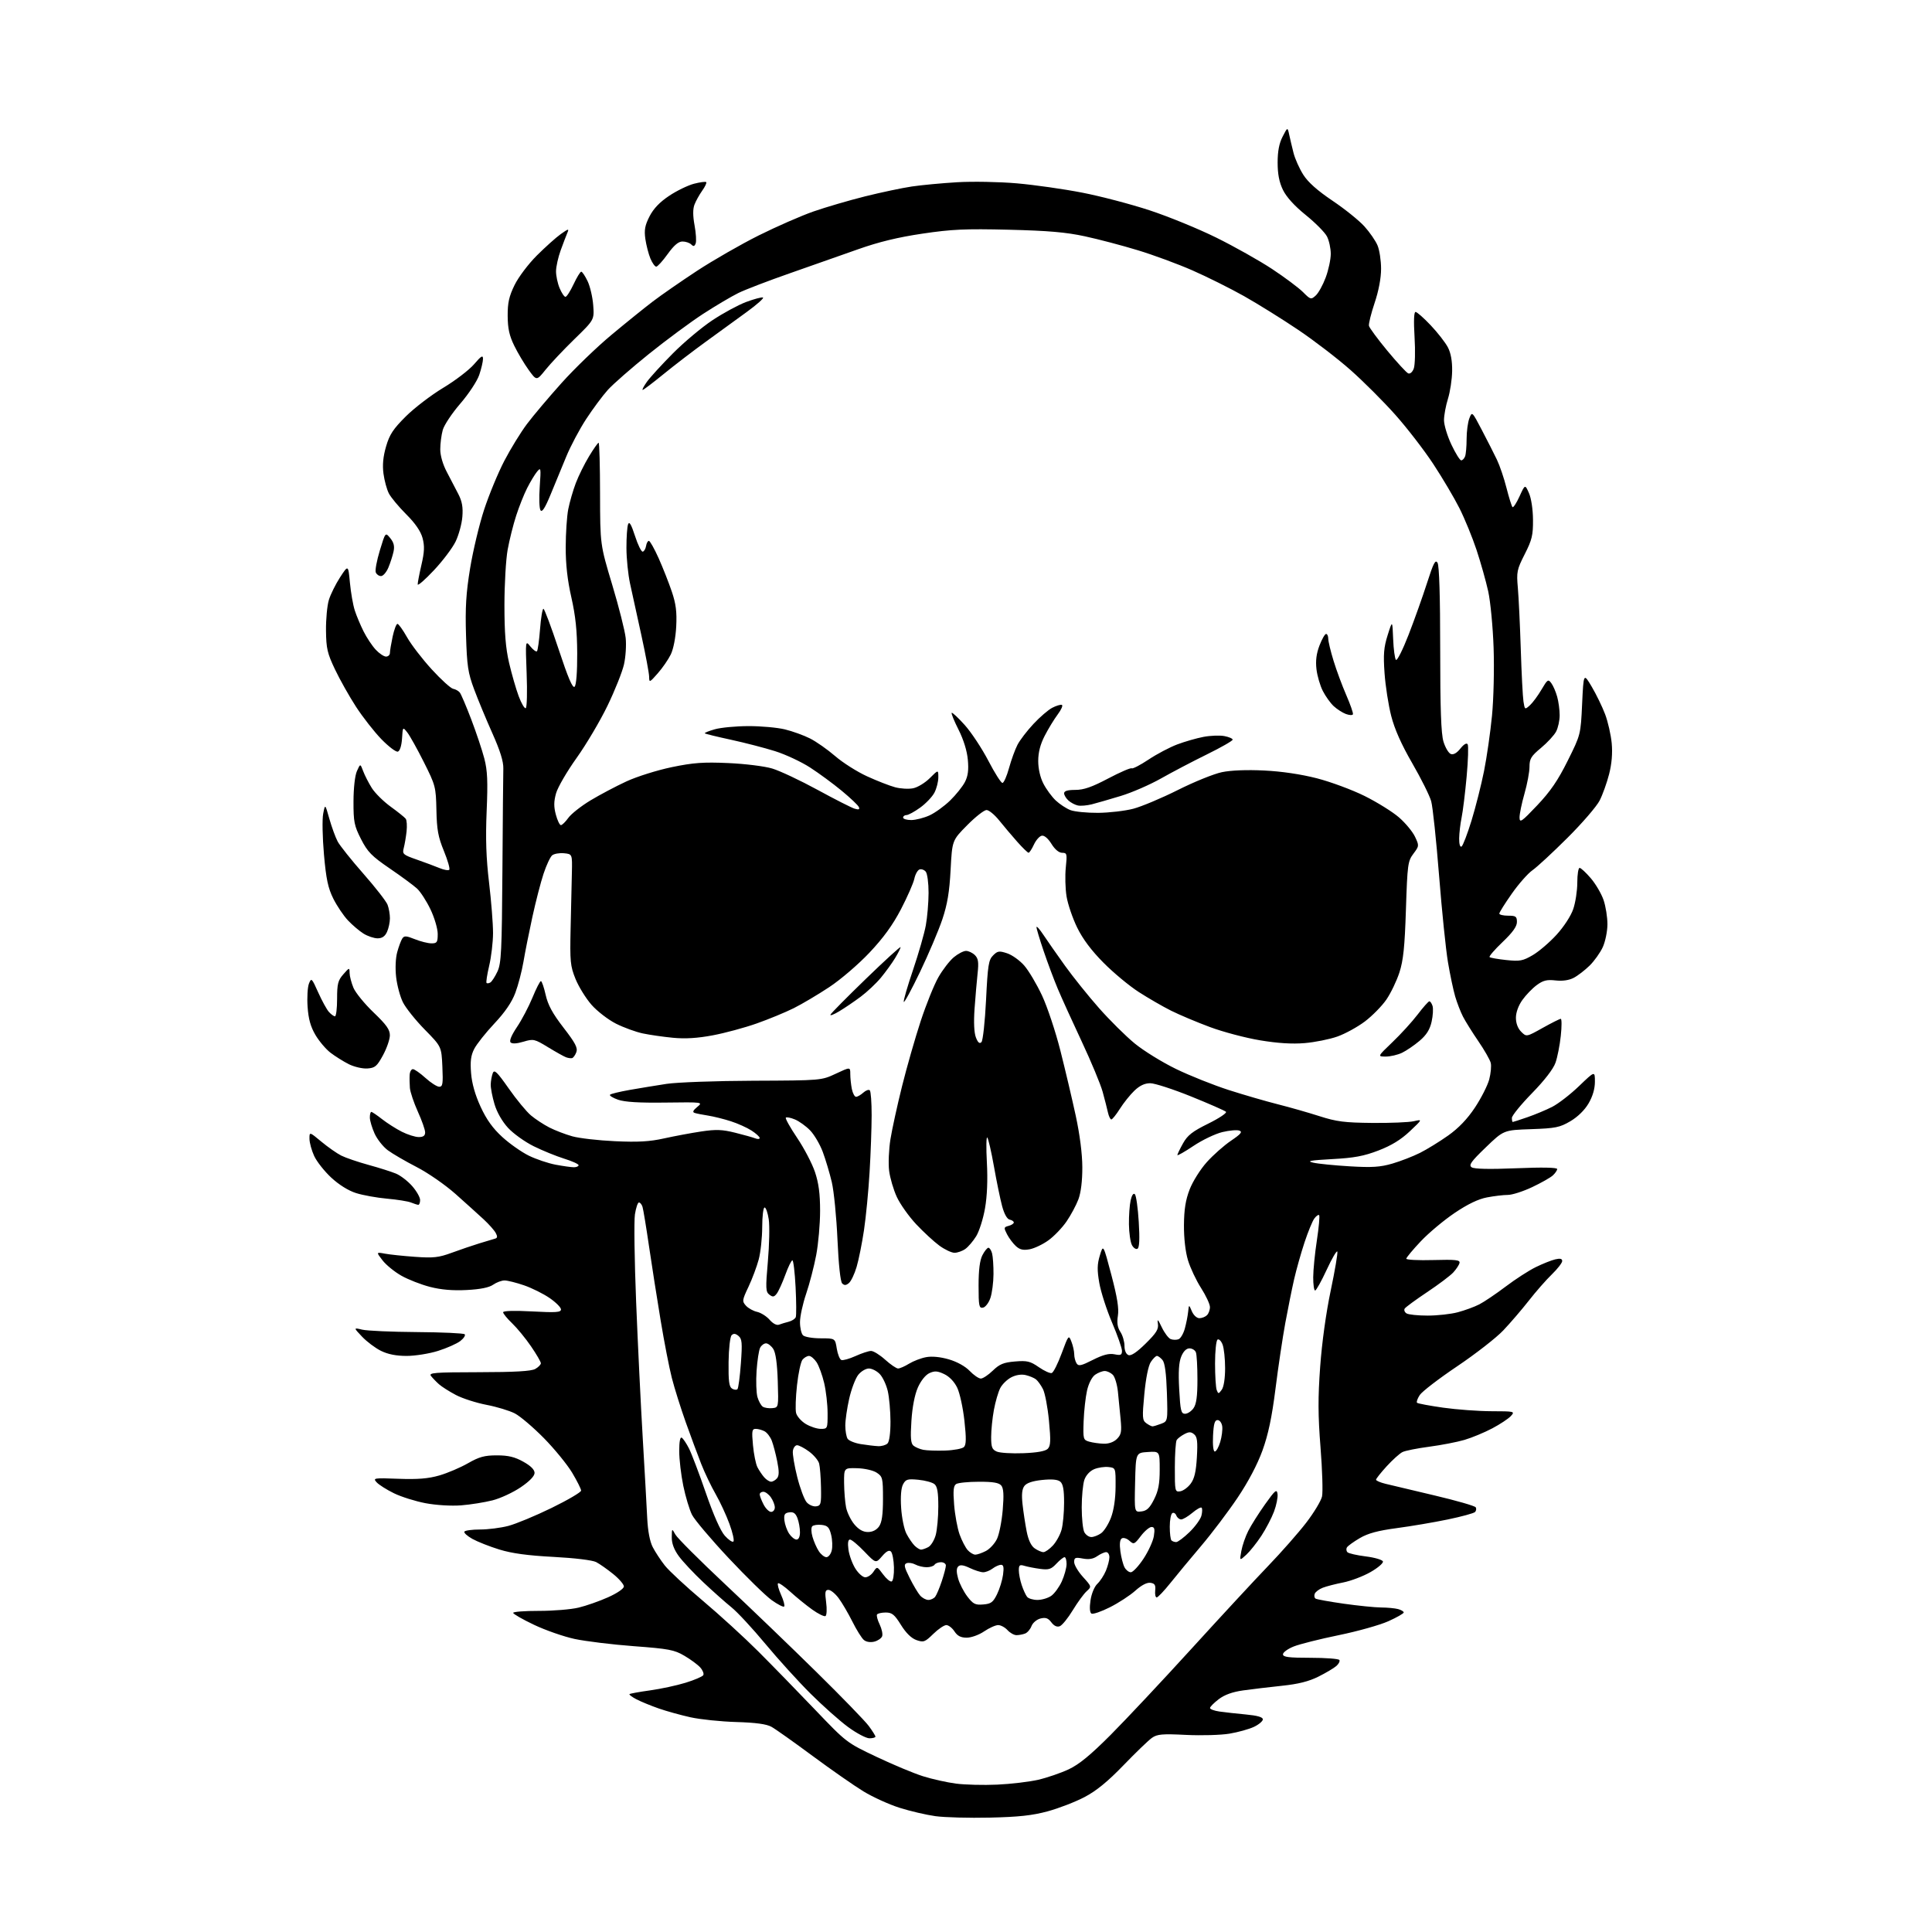 <?xml version="1.0" encoding="UTF-8" standalone="no"?>
<svg 
  version="1.1" 
  xmlns="http://www.w3.org/2000/svg" 
  xmlns:xlink="http://www.w3.org/1999/xlink" 
  xmlns:svg="http://www.w3.org/2000/svg"
  xmlns:rdf="http://www.w3.org/1999/02/22-rdf-syntax-ns#"
  xmlns:cc="http://creativecommons.org/ns#"
  xmlns:dc="http://purl.org/dc/elements/1.1/"
  viewBox="0 0 768 768"
  width="768"
  height="768"
>
<style>svg {background-color: white; }</style>"
<path stroke="none" fill="black" fill-rule="evenodd" d="M393.50,722.53C385.25,722.72 375.50,722.46 371.83,721.95C368.16,721.44 361.74,719.94 357.55,718.61C353.37,717.28 346.92,714.35 343.22,712.09C339.52,709.84 330.43,703.49 323.00,698.00C315.57,692.50 308.22,687.29 306.66,686.43C304.69,685.34 300.42,684.76 292.66,684.53C286.52,684.35 278.35,683.50 274.50,682.65C270.65,681.80 264.99,680.23 261.91,679.16C258.84,678.09 254.86,676.46 253.07,675.54C251.28,674.61 250.00,673.67 250.23,673.44C250.45,673.22 254.15,672.54 258.44,671.95C262.73,671.35 269.09,669.98 272.58,668.90C276.06,667.83 279.20,666.48 279.56,665.91C279.91,665.34 279.36,663.96 278.35,662.83C277.33,661.71 274.49,659.61 272.02,658.17C268.04,655.83 265.80,655.41 251.94,654.38C243.36,653.74 232.78,652.44 228.42,651.51C224.06,650.57 216.79,648.03 212.25,645.87C207.71,643.71 204.00,641.58 204.00,641.14C204.00,640.69 208.61,640.34 214.25,640.35C219.89,640.36 226.97,639.78 230.00,639.05C233.03,638.33 238.31,636.47 241.75,634.93C245.38,633.30 248.00,631.50 248.00,630.63C248.00,629.81 246.09,627.59 243.75,625.70C241.41,623.81 238.38,621.68 237.00,620.96C235.53,620.19 228.50,619.34 220.00,618.89C209.74,618.35 203.45,617.49 198.50,615.96C194.65,614.78 189.83,612.87 187.79,611.74C185.75,610.61 184.31,609.30 184.60,608.84C184.88,608.38 187.70,608.00 190.85,608.00C194.00,608.00 199.05,607.36 202.07,606.57C205.09,605.78 212.83,602.57 219.28,599.42C225.73,596.27 231.00,593.17 231.00,592.54C231.00,591.90 229.40,588.71 227.45,585.44C225.49,582.17 220.43,575.98 216.20,571.67C211.96,567.37 206.77,562.95 204.66,561.86C202.55,560.77 197.49,559.23 193.41,558.45C189.34,557.67 183.86,555.91 181.25,554.54C178.64,553.17 175.60,551.24 174.50,550.26C173.40,549.28 171.98,547.80 171.34,546.99C170.31,545.68 172.64,545.50 190.34,545.47C204.64,545.45 211.15,545.08 212.75,544.19C213.99,543.50 215.00,542.47 215.00,541.91C215.00,541.35 213.25,538.33 211.10,535.20C208.96,532.06 205.58,527.95 203.60,526.05C201.62,524.16 200.00,522.18 200.00,521.65C200.00,521.06 204.42,520.93 211.50,521.31C221.04,521.82 223.00,521.69 223.00,520.51C223.00,519.73 220.97,517.70 218.48,515.99C216.00,514.28 211.43,512.01 208.33,510.94C205.22,509.87 201.73,509.00 200.57,509.00C199.40,509.00 197.36,509.76 196.03,510.69C194.42,511.82 190.94,512.52 185.53,512.80C180.02,513.09 175.38,512.70 170.97,511.57C167.42,510.66 162.29,508.66 159.57,507.12C156.85,505.59 153.48,502.84 152.07,501.02C149.51,497.70 149.51,497.70 153.01,498.35C154.93,498.71 160.32,499.28 165.00,499.61C172.26,500.13 174.38,499.90 179.50,498.02C182.80,496.81 187.75,495.12 190.50,494.27C193.25,493.43 196.08,492.58 196.79,492.38C197.75,492.12 197.82,491.53 197.06,490.12C196.50,489.07 194.34,486.64 192.27,484.72C190.20,482.80 185.17,478.27 181.11,474.65C177.00,471.00 170.11,466.22 165.61,463.91C161.15,461.61 155.99,458.61 154.14,457.23C152.29,455.86 149.94,452.88 148.91,450.62C147.89,448.35 147.03,445.49 147.02,444.25C147.01,443.01 147.27,442.00 147.61,442.00C147.94,442.00 149.85,443.29 151.86,444.87C153.86,446.44 157.39,448.69 159.71,449.87C162.03,451.04 165.06,452.00 166.46,452.00C168.27,452.00 169.00,451.47 169.00,450.14C169.00,449.11 167.69,445.39 166.09,441.87C164.50,438.35 163.08,434.12 162.94,432.48C162.81,430.84 162.77,428.49 162.85,427.25C162.93,426.01 163.51,425.00 164.13,425.00C164.75,425.00 167.00,426.57 169.13,428.50C171.26,430.43 173.73,432.00 174.61,432.00C175.98,432.00 176.16,430.83 175.85,424.02C175.49,416.04 175.49,416.04 168.84,409.27C165.19,405.55 161.29,400.67 160.17,398.43C159.05,396.19 157.84,391.68 157.47,388.41C157.07,384.94 157.25,380.82 157.90,378.49C158.50,376.29 159.40,373.87 159.90,373.10C160.66,371.92 161.43,371.95 164.92,373.35C167.19,374.26 170.16,375.00 171.52,375.00C173.72,375.00 174.00,374.58 174.00,371.25C174.00,369.18 172.71,364.80 171.13,361.50C169.55,358.20 167.15,354.48 165.79,353.23C164.43,351.98 159.55,348.38 154.93,345.23C147.73,340.31 146.12,338.66 143.52,333.57C140.81,328.25 140.50,326.71 140.52,318.57C140.54,313.18 141.09,308.28 141.89,306.50C143.23,303.50 143.23,303.50 144.37,306.55C144.99,308.22 146.54,311.24 147.80,313.25C149.07,315.26 152.44,318.60 155.30,320.67C158.16,322.74 160.85,324.90 161.28,325.47C161.71,326.04 161.86,328.30 161.62,330.50C161.38,332.70 160.87,335.66 160.50,337.08C159.87,339.50 160.20,339.79 165.67,341.70C168.87,342.82 172.95,344.34 174.71,345.07C176.48,345.81 178.22,346.11 178.59,345.75C178.95,345.38 177.99,342.03 176.46,338.29C174.17,332.71 173.64,329.81 173.48,322.00C173.29,312.83 173.11,312.17 168.51,303.00C165.89,297.77 162.92,292.46 161.93,291.19C160.11,288.88 160.11,288.88 159.81,293.61C159.62,296.44 158.96,298.52 158.16,298.78C157.43,299.03 154.48,296.79 151.60,293.83C148.73,290.86 144.20,285.07 141.53,280.96C138.87,276.86 135.11,270.19 133.19,266.15C130.12,259.71 129.67,257.80 129.59,250.65C129.54,246.17 130.05,240.69 130.73,238.48C131.40,236.28 133.41,232.23 135.19,229.48C138.43,224.50 138.43,224.50 139.10,231.65C139.47,235.58 140.34,240.53 141.03,242.65C141.71,244.77 143.29,248.53 144.53,251.00C145.77,253.47 147.94,256.74 149.35,258.25C150.75,259.76 152.60,261.00 153.45,261.00C154.30,261.00 155.00,260.35 155.00,259.55C155.00,258.75 155.49,255.83 156.08,253.05C156.68,250.27 157.54,248.00 157.99,248.00C158.44,248.00 160.16,250.39 161.81,253.32C163.46,256.25 167.87,261.98 171.61,266.07C175.35,270.16 179.19,273.64 180.13,273.81C181.08,273.98 182.28,274.66 182.79,275.31C183.30,275.96 185.35,280.77 187.34,286.00C189.33,291.23 191.66,298.20 192.52,301.50C193.77,306.29 193.96,310.53 193.45,322.50C192.99,333.42 193.25,341.13 194.41,350.85C195.28,358.18 195.99,367.18 195.99,370.85C195.98,374.51 195.29,380.38 194.46,383.89C193.63,387.41 193.16,390.49 193.41,390.74C193.66,391.00 194.35,390.90 194.95,390.53C195.54,390.16 196.80,388.21 197.75,386.18C199.26,382.94 199.50,378.09 199.72,346.00C199.85,325.93 200.02,307.70 200.08,305.50C200.16,302.73 198.82,298.42 195.73,291.50C193.27,286.00 190.00,278.12 188.47,274.00C186.03,267.45 185.62,264.73 185.25,252.50C184.91,241.51 185.26,235.78 186.88,225.89C188.02,218.95 190.52,208.47 192.44,202.61C194.36,196.74 197.97,188.02 200.46,183.22C202.96,178.42 207.02,171.81 209.49,168.53C211.96,165.24 218.15,157.91 223.24,152.24C228.33,146.56 237.22,137.98 243.00,133.17C248.78,128.35 256.20,122.36 259.50,119.85C262.80,117.33 270.71,111.85 277.08,107.66C283.46,103.48 294.48,97.15 301.58,93.60C308.69,90.06 318.50,85.76 323.38,84.06C328.27,82.36 337.49,79.66 343.88,78.06C350.27,76.47 358.65,74.70 362.50,74.13C366.35,73.56 374.45,72.80 380.50,72.44C386.55,72.08 397.21,72.27 404.20,72.88C411.18,73.49 422.88,75.15 430.20,76.58C437.51,78.00 449.57,81.17 457.00,83.61C464.43,86.05 476.35,90.93 483.50,94.46C490.65,97.99 500.62,103.60 505.66,106.92C510.69,110.25 516.22,114.38 517.95,116.10C520.96,119.12 521.16,119.17 523.02,117.48C524.09,116.52 525.87,113.30 526.98,110.33C528.09,107.36 529.00,103.12 529.00,100.91C529.00,98.71 528.32,95.59 527.49,93.99C526.67,92.39 522.87,88.55 519.05,85.47C514.56,81.85 511.37,78.32 509.99,75.49C508.50,72.41 507.88,69.19 507.88,64.63C507.88,60.14 508.48,56.98 509.85,54.33C511.82,50.50 511.82,50.50 512.47,53.50C512.82,55.15 513.60,58.42 514.19,60.77C514.78,63.11 516.53,67.02 518.07,69.45C519.96,72.44 523.71,75.77 529.70,79.80C534.55,83.06 540.25,87.64 542.36,89.98C544.47,92.31 546.83,95.73 547.60,97.58C548.37,99.42 549.00,103.60 549.00,106.85C549.00,110.56 548.04,115.63 546.43,120.42C545.02,124.62 544.01,128.72 544.18,129.52C544.36,130.33 547.65,134.79 551.50,139.44C555.35,144.08 559.08,148.13 559.78,148.42C560.52,148.73 561.46,147.93 561.99,146.52C562.50,145.18 562.65,139.56 562.31,134.04C561.92,127.57 562.06,124.00 562.70,124.00C563.26,124.00 565.97,126.39 568.73,129.31C571.49,132.23 574.56,136.16 575.55,138.06C576.74,140.34 577.31,143.52 577.25,147.50C577.20,150.80 576.45,155.75 575.59,158.50C574.73,161.25 574.02,165.07 574.01,167.00C574.01,168.93 575.33,173.31 576.96,176.75C578.58,180.19 580.34,183.00 580.85,183.00C581.37,183.00 582.06,182.29 582.39,181.42C582.73,180.55 583.00,177.43 583.00,174.48C583.00,171.54 583.49,167.86 584.08,166.32C585.16,163.51 585.18,163.53 589.09,171.00C591.25,175.12 593.93,180.41 595.05,182.74C596.17,185.07 597.89,190.13 598.86,193.98C599.84,197.82 600.91,201.24 601.24,201.57C601.56,201.90 602.82,199.99 604.03,197.33C606.23,192.50 606.23,192.50 607.78,196.00C608.69,198.04 609.36,202.47 609.39,206.61C609.44,212.75 608.99,214.61 606.10,220.30C602.99,226.43 602.80,227.35 603.37,233.69C603.70,237.44 604.22,248.38 604.53,258.00C604.83,267.62 605.32,277.01 605.60,278.85C606.12,282.15 606.16,282.17 608.17,280.35C609.29,279.33 611.36,276.53 612.77,274.12C615.15,270.07 615.44,269.88 616.68,271.58C617.42,272.58 618.46,275.00 619.00,276.95C619.55,278.90 619.99,282.21 619.99,284.30C620.00,286.39 619.36,289.31 618.58,290.80C617.80,292.28 615.10,295.21 612.58,297.30C608.65,300.56 608.00,301.62 608.00,304.80C608.00,306.84 607.10,311.65 606.00,315.50C604.90,319.35 604.02,323.62 604.04,325.00C604.08,327.22 604.87,326.67 611.06,320.14C616.32,314.59 619.30,310.23 623.19,302.40C628.35,292.03 628.35,292.03 628.92,279.76C629.50,267.50 629.50,267.50 632.75,273.00C634.54,276.02 636.93,280.95 638.06,283.93C639.19,286.92 640.36,292.10 640.68,295.44C641.05,299.45 640.70,303.62 639.64,307.75C638.76,311.19 637.07,315.90 635.88,318.23C634.69,320.56 628.95,327.23 623.11,333.04C617.27,338.86 611.02,344.65 609.21,345.91C607.39,347.17 603.68,351.37 600.96,355.26C598.23,359.14 596.00,362.69 596.00,363.16C596.00,363.62 597.58,364.00 599.50,364.00C602.57,364.00 603.00,364.31 603.00,366.52C603.00,368.29 601.29,370.68 597.29,374.48C594.16,377.47 591.83,380.16 592.13,380.46C592.42,380.75 595.41,381.28 598.76,381.63C604.18,382.20 605.36,381.98 609.30,379.67C611.74,378.24 616.00,374.60 618.76,371.57C621.66,368.39 624.47,364.08 625.39,361.36C626.28,358.76 627.00,354.02 627.00,350.82C627.00,347.62 627.41,345.00 627.92,345.00C628.43,345.00 630.43,346.85 632.37,349.12C634.31,351.38 636.59,355.29 637.45,357.79C638.30,360.30 638.99,364.64 638.98,367.43C638.97,370.22 638.13,374.30 637.13,376.50C636.12,378.70 633.77,382.00 631.90,383.84C630.03,385.67 627.19,387.86 625.58,388.70C623.71,389.68 621.13,390.05 618.36,389.74C614.92,389.35 613.41,389.72 610.88,391.59C609.14,392.87 606.56,395.54 605.16,397.52C603.60,399.71 602.60,402.46 602.60,404.58C602.60,406.76 603.37,408.82 604.69,410.13C606.78,412.22 606.78,412.22 613.23,408.61C616.79,406.62 620.02,405.00 620.43,405.00C620.83,405.00 620.84,408.04 620.44,411.75C620.05,415.46 619.10,420.28 618.33,422.46C617.46,424.94 613.95,429.49 608.97,434.59C604.59,439.08 601.00,443.49 601.00,444.38C601.00,445.27 601.15,446.00 601.34,446.00C601.53,446.00 604.14,445.16 607.14,444.12C610.14,443.09 614.59,441.23 617.03,439.99C619.47,438.74 624.28,435.02 627.73,431.70C634.00,425.68 634.00,425.68 634.00,430.00C634.00,432.82 633.12,435.83 631.47,438.64C629.91,441.30 627.15,444.00 624.22,445.72C620.01,448.19 618.33,448.52 608.62,448.86C597.75,449.23 597.75,449.23 590.62,456.10C584.74,461.76 583.76,463.15 585.00,464.01C585.99,464.71 591.99,464.84 602.75,464.40C613.13,463.97 619.00,464.09 619.00,464.71C619.00,465.25 618.21,466.40 617.25,467.27C616.29,468.14 612.58,470.24 609.00,471.93C605.42,473.62 601.10,475.00 599.39,475.00C597.67,475.00 593.96,475.44 591.13,475.98C587.66,476.63 583.46,478.65 578.24,482.17C573.98,485.04 567.92,490.11 564.77,493.45C561.63,496.78 559.04,499.88 559.02,500.35C559.01,500.81 563.84,501.06 569.75,500.89C578.73,500.65 580.45,500.84 580.18,502.05C580.00,502.85 578.87,504.55 577.68,505.84C576.48,507.13 571.79,510.66 567.25,513.68C562.72,516.71 558.72,519.64 558.38,520.20C558.03,520.76 558.36,521.62 559.12,522.10C559.88,522.58 563.65,522.97 567.50,522.97C571.35,522.97 576.75,522.38 579.50,521.64C582.25,520.91 586.08,519.51 588.00,518.53C589.92,517.55 594.65,514.36 598.50,511.45C602.35,508.53 607.75,505.04 610.50,503.70C613.25,502.35 616.74,500.96 618.25,500.61C620.18,500.15 621.00,500.35 621.00,501.28C621.00,502.00 619.16,504.37 616.92,506.55C614.67,508.72 610.54,513.42 607.75,517.00C604.95,520.58 600.37,525.91 597.58,528.85C594.79,531.80 586.55,538.21 579.27,543.11C571.99,548.00 565.30,553.15 564.38,554.54C563.47,555.93 562.98,557.31 563.29,557.62C563.59,557.93 568.27,558.80 573.67,559.57C579.08,560.33 587.73,560.97 592.90,560.98C602.06,561.00 602.27,561.05 600.60,562.89C599.66,563.93 596.33,566.14 593.19,567.80C590.06,569.45 585.09,571.52 582.15,572.38C579.20,573.25 572.90,574.46 568.15,575.09C563.39,575.72 558.60,576.67 557.50,577.22C556.40,577.76 553.59,580.29 551.25,582.84C548.91,585.40 547.00,587.81 547.00,588.20C547.00,588.60 548.69,589.33 550.75,589.83C552.81,590.33 561.58,592.41 570.24,594.46C578.90,596.50 586.26,598.62 586.61,599.17C586.95,599.72 586.83,600.57 586.34,601.06C585.85,601.55 580.96,602.88 575.47,604.02C569.99,605.16 560.89,606.70 555.25,607.45C547.75,608.45 543.80,609.51 540.55,611.42C538.10,612.85 535.80,614.51 535.44,615.10C535.07,615.69 535.16,616.56 535.64,617.04C536.11,617.51 539.39,618.26 542.92,618.70C546.45,619.14 549.51,620.04 549.73,620.69C549.95,621.35 547.74,623.25 544.81,624.92C541.89,626.59 537.02,628.44 534.00,629.04C530.98,629.63 527.29,630.58 525.82,631.15C524.35,631.72 522.91,632.80 522.62,633.56C522.33,634.32 522.49,635.18 522.97,635.48C523.46,635.78 528.50,636.69 534.18,637.50C539.86,638.30 546.52,638.98 549.00,639.00C551.48,639.01 554.51,639.30 555.75,639.63C556.99,639.96 558.00,640.57 558.00,640.98C558.00,641.39 555.25,642.96 551.88,644.47C548.51,645.98 539.63,648.48 532.13,650.01C524.63,651.55 516.59,653.57 514.25,654.51C511.91,655.45 510.00,656.84 510.00,657.61C510.00,658.71 512.26,659.00 520.94,659.00C526.96,659.00 532.12,659.39 532.42,659.87C532.71,660.34 532.18,661.42 531.23,662.25C530.28,663.09 527.08,664.99 524.12,666.47C520.29,668.39 516.11,669.44 509.62,670.12C504.60,670.65 497.67,671.47 494.20,671.96C489.92,672.56 486.80,673.68 484.45,675.47C482.55,676.92 481.00,678.49 481.00,678.96C481.00,679.44 482.69,680.07 484.75,680.36C486.81,680.66 491.54,681.18 495.25,681.53C499.82,681.96 502.00,682.58 502.00,683.47C502.00,684.18 500.41,685.53 498.47,686.45C496.53,687.37 492.14,688.59 488.72,689.16C485.30,689.73 477.53,689.95 471.45,689.65C462.07,689.18 460.03,689.35 457.95,690.80C456.60,691.73 451.51,696.64 446.63,701.69C440.35,708.20 435.82,711.90 431.13,714.36C427.48,716.28 420.90,718.82 416.50,720.02C410.39,721.68 404.96,722.27 393.50,722.53zM396.41,709.42C401.86,709.17 409.20,708.30 412.72,707.48C416.24,706.67 421.68,704.80 424.81,703.34C428.96,701.39 433.49,697.67 441.55,689.59C447.62,683.49 462.02,668.15 473.54,655.50C485.06,642.85 498.81,628.00 504.10,622.50C509.39,617.00 516.22,609.24 519.28,605.25C522.34,601.26 525.15,596.59 525.53,594.86C525.91,593.13 525.64,584.37 524.93,575.40C523.92,562.63 523.89,555.63 524.79,543.29C525.48,533.73 527.13,521.79 528.98,513.03C530.65,505.08 531.84,498.10 531.61,497.53C531.39,496.96 529.48,500.21 527.38,504.75C525.28,509.29 523.21,513.00 522.78,513.00C522.35,513.00 522.01,510.64 522.02,507.75C522.03,504.86 522.68,498.24 523.48,493.04C524.27,487.84 524.67,483.34 524.38,483.04C524.08,482.75 523.21,483.36 522.45,484.40C521.69,485.44 519.94,489.71 518.56,493.89C517.18,498.08 515.32,504.65 514.44,508.50C513.56,512.35 511.98,520.17 510.93,525.88C509.88,531.58 508.12,543.36 507.03,552.04C505.58,563.48 504.15,570.23 501.85,576.60C499.83,582.17 496.20,589.06 491.91,595.44C488.19,600.97 481.70,609.55 477.50,614.50C473.30,619.45 467.79,626.09 465.27,629.25C462.74,632.41 460.28,635.00 459.80,635.00C459.32,635.00 459.05,633.76 459.21,632.25C459.44,630.08 459.04,629.44 457.32,629.19C455.94,628.99 453.73,630.14 451.32,632.31C449.22,634.20 444.67,637.17 441.21,638.91C437.75,640.65 434.45,641.78 433.86,641.42C433.20,641.01 433.06,639.04 433.50,636.13C433.89,633.50 435.06,630.68 436.20,629.61C437.31,628.57 438.85,626.22 439.61,624.39C440.37,622.56 441.00,620.15 441.00,619.03C441.00,617.91 440.43,617.00 439.72,617.00C439.02,617.00 437.42,617.72 436.16,618.60C434.57,619.71 432.83,620.00 430.44,619.55C427.43,618.99 427.00,619.17 427.00,620.95C427.00,622.08 428.57,624.73 430.49,626.85C433.97,630.71 433.97,630.71 431.94,632.56C430.82,633.57 428.35,636.96 426.44,640.10C424.54,643.23 422.22,646.09 421.28,646.45C420.17,646.87 419.01,646.34 417.93,644.91C416.65,643.21 415.67,642.87 413.60,643.38C412.11,643.76 410.54,645.09 410.04,646.39C409.55,647.68 408.41,649.01 407.49,649.36C406.58,649.71 405.04,650.00 404.07,650.00C403.10,650.00 401.50,649.10 400.50,648.00C399.50,646.90 397.84,646.00 396.79,646.00C395.75,646.00 393.24,647.12 391.21,648.50C389.16,649.90 386.10,651.00 384.29,651.00C381.93,651.00 380.60,650.32 379.41,648.50C378.51,647.12 377.05,646.00 376.18,646.00C375.30,646.00 372.96,647.58 370.98,649.52C367.68,652.75 367.14,652.94 364.31,651.96C362.30,651.26 360.16,649.17 358.15,645.94C355.59,641.81 354.59,641.00 352.10,641.00C350.46,641.00 348.90,641.36 348.63,641.79C348.36,642.23 348.84,644.02 349.69,645.77C350.53,647.52 350.97,649.63 350.66,650.45C350.34,651.27 348.94,652.23 347.53,652.58C346.00,652.96 344.34,652.70 343.41,651.92C342.54,651.21 340.47,647.89 338.81,644.56C337.14,641.23 334.68,637.04 333.34,635.25C332.00,633.46 330.19,632.00 329.32,632.00C328.01,632.00 327.85,632.83 328.40,636.93C328.76,639.63 328.64,642.10 328.15,642.41C327.65,642.71 325.28,641.55 322.87,639.83C320.47,638.11 316.55,634.93 314.17,632.76C311.79,630.59 309.59,629.08 309.27,629.40C308.95,629.72 309.50,631.79 310.50,634.00C311.50,636.21 312.04,638.29 311.72,638.62C311.39,638.94 309.15,637.79 306.73,636.06C304.32,634.32 296.63,626.81 289.64,619.36C282.66,611.91 276.11,604.17 275.09,602.16C274.07,600.15 272.51,594.96 271.62,590.64C270.73,586.32 270.00,580.11 270.00,576.83C270.00,573.06 270.37,571.11 271.01,571.51C271.57,571.85 272.87,573.79 273.90,575.82C274.92,577.84 277.94,585.78 280.59,593.47C283.62,602.25 286.42,608.56 288.12,610.47C289.61,612.13 291.16,613.18 291.55,612.78C291.95,612.39 291.24,609.24 289.97,605.78C288.71,602.33 286.24,597.00 284.49,593.95C282.73,590.90 280.15,585.50 278.75,581.95C277.35,578.40 274.58,570.92 272.58,565.32C270.59,559.72 268.11,551.83 267.07,547.77C266.03,543.72 264.03,533.44 262.62,524.91C261.20,516.39 259.13,503.14 258.00,495.46C256.88,487.78 255.71,480.71 255.41,479.75C255.11,478.79 254.47,478.00 253.99,478.00C253.51,478.00 252.80,480.14 252.39,482.75C251.99,485.36 252.21,501.00 252.87,517.50C253.53,534.00 254.71,558.30 255.49,571.50C256.27,584.70 257.07,599.10 257.28,603.50C257.53,608.60 258.32,612.77 259.47,615.00C260.46,616.92 262.62,620.21 264.27,622.31C265.91,624.40 272.70,630.69 279.34,636.29C285.99,641.88 295.94,650.98 301.46,656.50C306.98,662.02 317.12,672.43 324.00,679.63C336.46,692.67 336.54,692.74 348.43,698.37C354.99,701.48 363.31,704.96 366.93,706.09C370.54,707.23 376.43,708.54 380.00,709.01C383.57,709.48 390.96,709.67 396.41,709.42zM345.61,691.00C344.30,691.00 340.46,688.97 337.09,686.49C333.72,684.01 327.01,678.04 322.19,673.24C317.36,668.43 309.28,659.52 304.22,653.43C299.16,647.34 293.12,640.83 290.80,638.96C288.48,637.09 283.45,632.63 279.63,629.03C275.81,625.44 271.40,620.74 269.84,618.60C267.93,615.98 267.01,613.52 267.04,611.10C267.08,607.50 267.08,607.50 268.47,610.00C269.23,611.38 278.10,620.24 288.18,629.70C298.25,639.15 314.64,654.90 324.59,664.70C334.55,674.49 343.88,684.12 345.34,686.09C346.80,688.07 348.00,689.98 348.00,690.34C348.00,690.70 346.92,691.00 345.61,691.00zM390.84,637.80C393.96,637.55 394.77,636.94 396.35,633.71C397.37,631.63 398.44,628.14 398.73,625.96C399.13,622.99 398.92,622.01 397.88,622.03C397.12,622.05 395.63,622.72 394.56,623.53C393.49,624.34 391.82,625.00 390.84,625.00C389.87,625.00 387.47,624.24 385.52,623.31C383.01,622.11 381.67,621.93 380.91,622.69C380.16,623.44 380.15,624.88 380.86,627.46C381.42,629.49 383.08,632.72 384.53,634.63C386.83,637.64 387.68,638.07 390.84,637.80zM369.03,636.00C369.98,636.00 371.20,635.44 371.74,634.75C372.28,634.06 373.46,631.28 374.36,628.57C375.26,625.86 376.00,623.05 376.00,622.32C376.00,621.59 375.13,621.00 374.06,621.00C372.99,621.00 371.84,621.45 371.50,622.00C371.16,622.55 369.75,623.00 368.38,623.00C367.00,623.00 364.96,622.52 363.86,621.92C362.75,621.33 361.19,621.10 360.39,621.40C359.21,621.86 359.42,622.91 361.59,627.23C363.04,630.13 364.92,633.29 365.77,634.25C366.62,635.21 368.09,636.00 369.03,636.00zM412.40,636.00C414.14,636.00 416.60,635.27 417.89,634.37C419.17,633.47 421.06,630.88 422.09,628.62C423.11,626.35 423.97,623.26 423.98,621.75C423.99,620.24 423.63,619.00 423.17,619.00C422.72,619.00 421.26,620.17 419.92,621.60C417.87,623.80 416.89,624.11 413.50,623.66C411.30,623.37 408.49,622.82 407.25,622.45C405.34,621.87 405.00,622.14 405.00,624.23C405.00,625.59 405.52,628.23 406.15,630.10C406.77,631.97 407.73,634.06 408.27,634.75C408.81,635.44 410.66,636.00 412.40,636.00zM354.45,628.66C355.03,628.46 355.44,625.94 355.36,623.05C355.28,620.17 354.74,617.34 354.17,616.77C353.45,616.05 352.37,616.62 350.64,618.62C348.16,621.50 348.16,621.50 343.59,616.75C341.09,614.14 338.52,612.00 337.89,612.00C337.12,612.00 336.92,613.34 337.27,615.97C337.56,618.16 338.78,621.53 339.98,623.47C341.18,625.41 342.97,627.00 343.96,627.00C344.95,627.00 346.41,626.02 347.21,624.81C348.66,622.62 348.66,622.62 351.03,625.83C352.33,627.59 353.87,628.87 354.45,628.66zM449.52,625.00C450.33,625.00 452.58,622.60 454.53,619.66C456.48,616.72 458.34,612.67 458.67,610.66C459.13,607.80 458.93,607.00 457.75,607.00C456.92,607.00 455.01,608.60 453.52,610.56C450.95,613.93 450.70,614.04 448.96,612.47C447.95,611.55 446.59,611.13 445.95,611.53C445.17,612.01 444.97,613.77 445.37,616.67C445.70,619.10 446.44,621.96 447.02,623.04C447.60,624.12 448.72,625.00 449.52,625.00zM495.42,618.03C492.73,620.50 492.73,620.50 493.45,616.55C493.84,614.37 495.08,610.77 496.21,608.55C497.33,606.32 500.33,601.58 502.87,598.00C506.92,592.32 507.54,591.80 507.84,593.88C508.02,595.19 507.39,598.34 506.44,600.88C505.48,603.42 503.22,607.76 501.40,610.53C499.58,613.30 496.89,616.67 495.42,618.03zM328.50,619.00C329.31,619.00 330.26,617.81 330.62,616.36C330.99,614.91 330.88,612.10 330.39,610.11C329.66,607.14 328.99,606.44 326.63,606.17C325.05,605.99 323.37,606.23 322.89,606.71C322.40,607.20 322.43,609.03 322.98,610.91C323.50,612.75 324.63,615.32 325.49,616.62C326.35,617.93 327.70,619.00 328.50,619.00zM387.70,618.00C388.47,618.00 390.37,617.34 391.91,616.54C393.46,615.74 395.45,613.57 396.33,611.72C397.20,609.87 398.23,604.69 398.60,600.20C399.10,594.25 398.94,591.64 398.02,590.52C397.09,589.40 394.75,589.00 389.13,589.02C384.93,589.02 380.87,589.43 380.10,589.92C379.01,590.61 378.83,592.46 379.28,598.15C379.60,602.19 380.58,607.50 381.45,609.95C382.33,612.40 383.79,615.21 384.68,616.20C385.58,617.19 386.94,618.00 387.70,618.00zM414.77,617.00C415.50,617.00 417.19,615.81 418.54,614.36C419.88,612.91 421.43,610.10 421.98,608.11C422.54,606.13 422.99,601.29 422.99,597.37C423.00,592.21 422.58,589.90 421.48,588.98C420.44,588.12 418.15,587.91 414.25,588.31C410.43,588.71 408.10,589.50 407.20,590.70C406.26,591.96 406.05,594.14 406.48,598.00C406.81,601.02 407.55,605.86 408.11,608.74C408.78,612.17 409.88,614.51 411.29,615.49C412.48,616.32 414.04,617.00 414.77,617.00zM366.14,616.00C366.68,616.00 367.98,615.54 369.02,614.99C370.06,614.43 371.38,612.29 371.95,610.24C372.52,608.18 372.99,603.07 372.99,598.87C373.00,593.23 372.60,590.91 371.47,589.97C370.62,589.27 367.74,588.49 365.07,588.23C360.77,587.82 360.05,588.03 358.98,590.04C358.20,591.49 357.92,594.90 358.22,599.41C358.47,603.31 359.41,607.92 360.32,609.66C361.22,611.39 362.67,613.53 363.55,614.41C364.43,615.28 365.59,616.00 366.14,616.00zM467.55,613.00C468.21,613.00 470.60,611.21 472.85,609.03C475.11,606.84 477.24,603.89 477.59,602.48C477.95,601.06 477.98,599.65 477.66,599.33C477.34,599.01 475.68,599.93 473.97,601.38C472.25,602.82 470.25,604.00 469.53,604.00C468.81,604.00 467.94,603.30 467.61,602.44C467.28,601.58 466.56,601.15 466.01,601.50C465.45,601.84 465.00,604.27 465.00,606.89C465.00,609.52 465.30,611.97 465.67,612.33C466.03,612.70 466.88,613.00 467.55,613.00zM316.62,612.00C317.48,612.00 318.00,610.90 318.00,609.07C318.00,607.45 317.55,604.94 317.00,603.50C316.26,601.55 315.41,600.94 313.75,601.18C311.92,601.44 311.56,602.04 311.81,604.37C311.98,605.95 312.82,608.31 313.67,609.62C314.53,610.93 315.85,612.00 316.62,612.00zM433.81,611.00C434.77,611.00 436.52,610.33 437.69,609.50C438.87,608.68 440.64,605.89 441.62,603.31C442.75,600.36 443.43,595.82 443.46,591.06C443.50,583.50 443.50,583.50 440.64,583.17C439.07,582.99 436.51,583.37 434.96,584.02C433.26,584.72 431.70,586.41 431.06,588.24C430.48,589.92 430.00,594.86 430.00,599.21C430.00,603.57 430.47,608.00 431.04,609.07C431.60,610.13 432.85,611.00 433.81,611.00zM345.03,609.00C346.85,609.00 348.45,608.19 349.44,606.78C350.56,605.18 351.00,602.11 351.00,595.80C351.00,587.57 350.85,586.95 348.50,585.41C347.10,584.49 343.72,583.72 340.75,583.64C335.50,583.50 335.50,583.50 335.54,589.50C335.57,592.80 335.92,597.17 336.33,599.22C336.74,601.27 338.23,604.30 339.63,605.97C341.37,608.04 343.08,609.00 345.03,609.00zM306.53,601.00C307.34,601.00 308.00,600.20 308.00,599.22C308.00,598.24 307.30,596.44 306.44,595.22C305.59,594.00 304.24,593.00 303.44,593.00C302.65,593.00 302.00,593.47 302.00,594.05C302.00,594.63 302.69,596.43 303.53,598.05C304.36,599.67 305.71,601.00 306.53,601.00zM453.72,600.82C455.87,600.57 457.01,599.49 458.75,596.04C460.47,592.62 461.00,589.86 461.00,584.23C461.00,576.89 461.00,576.89 456.25,577.20C451.50,577.50 451.50,577.50 451.22,589.32C450.94,601.14 450.94,601.14 453.72,600.82zM183.29,598.40C179.36,598.70 173.41,598.34 169.18,597.55C165.16,596.79 159.49,595.01 156.59,593.59C153.69,592.17 150.59,590.21 149.71,589.23C148.18,587.54 148.58,587.47 158.42,587.84C166.08,588.12 170.26,587.78 174.62,586.52C177.85,585.59 182.97,583.41 186.00,581.68C190.49,579.11 192.60,578.53 197.50,578.53C202.03,578.53 204.60,579.14 208.00,581.04C210.96,582.68 212.50,584.21 212.50,585.50C212.50,586.76 210.53,588.81 207.00,591.21C203.97,593.27 198.93,595.61 195.79,596.41C192.64,597.21 187.02,598.11 183.29,598.40zM324.44,598.79C326.32,598.53 326.49,597.85 326.36,591.28C326.29,587.30 325.95,583.03 325.62,581.78C325.28,580.52 323.48,578.38 321.61,577.00C319.74,575.62 317.60,574.50 316.85,574.50C316.11,574.50 315.36,575.51 315.18,576.75C315.00,577.99 315.79,582.68 316.92,587.17C318.06,591.66 319.75,596.17 320.69,597.21C321.62,598.24 323.31,598.96 324.44,598.79zM469.15,592.82C470.33,592.64 472.21,591.28 473.31,589.79C474.80,587.80 475.44,585.03 475.78,579.26C476.14,573.01 475.92,571.18 474.68,570.15C473.45,569.13 472.65,569.11 470.81,570.08C469.54,570.75 468.17,571.79 467.77,572.40C467.36,573.00 467.02,577.92 467.02,583.32C467.00,592.80 467.07,593.13 469.15,592.82zM306.53,589.00C307.20,589.00 308.27,588.38 308.89,587.63C309.73,586.62 309.75,584.84 308.95,580.88C308.36,577.92 307.39,574.25 306.80,572.71C306.21,571.18 304.92,569.49 303.93,568.96C302.94,568.43 301.36,568.00 300.42,568.00C298.92,568.00 298.79,568.80 299.32,574.49C299.65,578.07 300.45,582.00 301.09,583.24C301.73,584.49 302.94,586.29 303.78,587.25C304.62,588.21 305.86,589.00 306.53,589.00zM406.79,577.67C412.28,577.46 415.55,576.87 416.49,575.93C417.65,574.76 417.74,572.74 416.98,564.75C416.47,559.39 415.39,553.73 414.59,552.18C413.79,550.62 412.54,548.89 411.82,548.32C411.09,547.74 409.26,546.98 407.74,546.62C406.02,546.21 403.86,546.54 402.01,547.50C400.37,548.34 398.39,550.27 397.61,551.79C396.83,553.30 395.69,557.20 395.09,560.45C394.49,563.71 394.00,568.55 394.00,571.22C394.00,575.29 394.36,576.22 396.25,577.03C397.49,577.56 402.23,577.85 406.79,577.67zM375.75,576.62C379.18,576.50 382.53,575.87 383.19,575.21C384.09,574.31 384.14,571.75 383.37,564.76C382.81,559.67 381.53,553.77 380.52,551.66C379.39,549.29 377.41,547.21 375.37,546.24C372.69,544.96 371.56,544.88 369.47,545.83C367.92,546.54 366.08,548.83 364.87,551.55C363.61,554.40 362.65,559.35 362.30,564.82C361.86,571.56 362.05,573.79 363.12,574.67C363.88,575.30 365.62,576.04 367.00,576.32C368.38,576.60 372.31,576.73 375.75,576.62zM482.91,577.00C483.47,577.00 484.43,575.29 485.06,573.21C485.68,571.12 486.04,568.31 485.85,566.96C485.65,565.59 484.83,564.50 484.00,564.50C482.86,564.50 482.43,565.99 482.20,570.75C482.02,574.48 482.31,577.00 482.91,577.00zM349.05,574.87C350.45,574.94 352.14,574.46 352.80,573.80C353.53,573.07 353.99,569.62 353.98,565.05C353.96,560.90 353.48,555.48 352.91,553.00C352.34,550.52 350.93,547.49 349.76,546.25C348.60,545.01 346.64,544.00 345.40,544.00C344.16,544.00 342.24,545.15 341.14,546.55C340.04,547.95 338.43,552.20 337.57,555.99C336.71,559.79 336.01,564.61 336.02,566.70C336.02,568.79 336.44,571.14 336.93,571.92C337.43,572.70 339.78,573.66 342.16,574.05C344.55,574.43 347.65,574.81 349.05,574.87zM438.75,573.90C440.77,573.96 442.76,573.24 444.01,571.99C445.71,570.29 445.93,569.11 445.47,564.24C445.16,561.08 444.68,556.14 444.39,553.25C444.09,550.36 443.18,547.32 442.36,546.50C441.53,545.67 440.09,545.00 439.15,545.00C438.21,545.00 436.49,545.67 435.33,546.48C434.08,547.36 432.76,549.92 432.12,552.73C431.52,555.36 430.91,560.85 430.76,564.93C430.51,572.11 430.59,572.39 433.00,573.09C434.38,573.48 436.96,573.85 438.75,573.90zM326.25,568.00C328.96,568.00 329.00,567.91 328.98,561.75C328.98,558.31 328.36,552.93 327.62,549.79C326.89,546.65 325.53,542.93 324.62,541.54C323.70,540.14 322.34,539.00 321.60,539.00C320.85,539.00 319.69,539.67 319.01,540.49C318.33,541.31 317.34,545.88 316.82,550.65C316.29,555.42 316.13,560.39 316.46,561.69C316.79,563.00 318.50,564.95 320.28,566.03C322.05,567.11 324.74,567.99 326.25,568.00zM458.13,567.00C458.54,567.00 460.07,566.54 461.54,565.98C464.21,564.97 464.21,564.97 463.86,553.63C463.61,545.97 463.05,541.77 462.13,540.65C461.37,539.74 460.37,539.00 459.90,539.00C459.43,539.00 458.33,540.09 457.45,541.43C456.48,542.91 455.48,547.90 454.89,554.17C454.01,563.46 454.09,564.59 455.65,565.73C456.60,566.43 457.72,567.00 458.13,567.00zM471.08,562.00C472.07,562.00 473.59,561.00 474.44,559.78C475.58,558.16 476.00,555.06 476.00,548.36C476.00,543.30 475.73,538.45 475.39,537.58C475.06,536.71 473.91,536.00 472.84,536.00C471.59,536.00 470.42,537.16 469.56,539.25C468.61,541.56 468.37,545.33 468.75,552.25C469.21,560.79 469.50,562.00 471.08,562.00zM307.00,559.76C309.50,559.50 309.50,559.50 309.17,549.00C308.95,542.06 308.35,537.74 307.40,536.25C306.60,535.01 305.31,534.00 304.51,534.00C303.72,534.00 302.66,534.79 302.16,535.75C301.67,536.71 301.03,540.84 300.75,544.93C300.47,549.01 300.63,553.71 301.10,555.36C301.58,557.01 302.53,558.73 303.23,559.19C303.93,559.64 305.62,559.90 307.00,559.76zM485.66,552.45C486.47,551.35 487.00,547.93 487.00,543.87C487.00,540.16 486.55,535.95 486.00,534.50C485.45,533.06 484.55,532.16 484.00,532.50C483.45,532.84 483.00,537.10 483.00,541.98C483.00,546.85 483.30,551.61 483.66,552.56C484.28,554.17 484.41,554.16 485.66,552.45zM293.15,552.21C293.52,551.82 294.13,547.21 294.51,541.96C295.11,533.77 294.97,532.22 293.56,531.05C292.38,530.07 291.61,529.99 290.83,530.77C290.22,531.38 289.69,536.07 289.62,541.46C289.53,548.98 289.82,551.26 290.99,551.99C291.81,552.50 292.78,552.60 293.15,552.21zM389.89,548.00C390.72,548.00 392.87,546.58 394.67,544.83C397.34,542.25 398.95,541.59 403.48,541.21C408.31,540.81 409.54,541.10 412.96,543.48C415.13,544.97 417.43,546.02 418.09,545.80C418.75,545.58 420.53,542.05 422.04,537.95C424.74,530.66 424.83,530.56 425.90,533.32C426.51,534.86 427.01,537.11 427.02,538.32C427.02,539.52 427.44,541.15 427.95,541.95C428.72,543.17 429.75,542.95 434.44,540.57C438.47,538.54 440.85,537.92 443.01,538.35C445.53,538.86 446.00,538.64 446.00,536.97C446.00,535.87 444.23,530.82 442.06,525.74C439.90,520.66 437.61,513.58 436.99,510.00C436.09,504.84 436.14,502.58 437.21,499.05C438.56,494.59 438.56,494.59 441.79,506.82C444.12,515.66 444.84,520.14 444.38,523.01C443.93,525.84 444.21,527.68 445.37,529.45C446.27,530.81 447.00,533.31 447.00,535.00C447.00,536.87 447.62,538.30 448.58,538.67C449.63,539.07 451.93,537.53 455.43,534.07C459.71,529.85 460.62,528.36 460.28,526.18C459.96,524.10 460.30,524.42 461.82,527.60C462.89,529.85 464.49,531.98 465.38,532.32C466.27,532.66 467.67,532.68 468.49,532.37C469.31,532.05 470.43,530.15 470.98,528.15C471.54,526.14 472.13,523.15 472.30,521.50C472.61,518.50 472.61,518.50 473.78,521.25C474.45,522.82 475.73,524.00 476.78,524.00C477.78,524.00 479.14,523.46 479.80,522.80C480.46,522.14 480.99,520.68 480.97,519.55C480.96,518.42 479.37,515.02 477.44,512.00C475.50,508.98 473.17,504.02 472.25,501.00C471.22,497.60 470.61,492.25 470.64,487.00C470.69,480.75 471.29,476.99 472.91,472.80C474.12,469.66 477.19,464.78 479.73,461.96C482.27,459.13 486.60,455.30 489.35,453.45C493.25,450.82 493.99,449.93 492.69,449.44C491.77,449.08 488.72,449.35 485.90,450.02C483.09,450.70 477.90,453.18 474.39,455.54C470.88,457.89 468.01,459.52 468.02,459.16C468.03,458.80 469.04,456.70 470.27,454.50C472.07,451.27 474.01,449.76 480.34,446.64C484.65,444.51 487.80,442.40 487.34,441.95C486.88,441.50 480.65,438.76 473.50,435.87C466.35,432.98 459.04,430.61 457.26,430.60C455.04,430.60 453.07,431.52 450.95,433.55C449.25,435.17 446.66,438.41 445.18,440.75C443.71,443.08 442.17,445.00 441.77,445.00C441.37,445.00 440.77,443.76 440.43,442.25C440.10,440.74 439.15,437.03 438.32,434.01C437.49,430.99 433.74,421.99 430.00,414.01C426.25,406.03 421.96,396.57 420.46,393.00C418.96,389.43 416.44,382.70 414.87,378.06C413.29,373.42 412.01,369.15 412.02,368.56C412.03,367.98 413.27,369.35 414.77,371.62C416.27,373.88 420.13,379.40 423.34,383.88C426.56,388.36 432.66,395.96 436.90,400.76C441.14,405.56 447.51,411.88 451.06,414.79C454.60,417.70 462.00,422.27 467.50,424.94C473.00,427.61 482.45,431.38 488.50,433.32C494.55,435.26 503.32,437.80 508.00,438.98C512.67,440.16 520.10,442.28 524.50,443.69C531.27,445.87 534.50,446.28 545.50,446.38C552.65,446.45 560.08,446.14 562.00,445.70C565.50,444.91 565.50,444.91 560.43,449.70C556.90,453.04 553.11,455.36 547.99,457.33C542.17,459.57 538.31,460.29 529.57,460.76C520.83,461.24 519.24,461.54 522.00,462.17C523.92,462.62 530.46,463.27 536.51,463.63C545.41,464.16 548.66,463.95 553.47,462.55C556.74,461.60 561.68,459.68 564.46,458.29C567.23,456.90 572.28,453.79 575.67,451.39C579.84,448.43 583.29,444.82 586.32,440.26C588.78,436.54 591.33,431.53 591.98,429.12C592.62,426.70 592.90,423.73 592.59,422.51C592.28,421.28 590.07,417.40 587.66,413.89C585.26,410.38 582.51,405.98 581.56,404.12C580.60,402.26 579.21,398.66 578.46,396.12C577.72,393.58 576.42,387.45 575.59,382.50C574.75,377.55 573.16,362.02 572.05,348.00C570.94,333.98 569.54,320.70 568.92,318.50C568.31,316.30 564.93,309.52 561.41,303.43C557.06,295.90 554.37,289.87 553.02,284.57C551.92,280.28 550.73,272.65 550.38,267.60C549.85,260.11 550.08,257.33 551.62,252.46C553.50,246.50 553.50,246.50 553.80,254.00C553.96,258.12 554.47,261.87 554.92,262.32C555.37,262.77 557.63,258.27 559.94,252.32C562.25,246.37 565.55,237.11 567.27,231.74C569.83,223.75 570.60,222.29 571.45,223.74C572.12,224.87 572.50,237.14 572.50,258.00C572.50,281.83 572.85,291.65 573.80,294.80C574.52,297.17 575.83,299.38 576.71,299.72C577.76,300.12 579.10,299.36 580.53,297.56C581.90,295.85 583.00,295.20 583.42,295.87C583.79,296.46 583.60,302.25 583.01,308.72C582.42,315.20 581.52,322.52 581.01,325.00C580.50,327.48 580.07,331.21 580.04,333.31C580.02,335.57 580.40,336.87 580.99,336.51C581.53,336.17 583.31,331.53 584.95,326.20C586.59,320.86 588.83,312.00 589.93,306.50C591.03,301.00 592.45,291.11 593.09,284.51C593.74,277.84 594.02,265.87 593.73,257.51C593.45,249.26 592.48,239.16 591.59,235.08C590.69,231.01 588.60,223.58 586.94,218.58C585.28,213.59 582.22,206.12 580.14,202.00C578.07,197.88 573.38,189.97 569.74,184.43C566.09,178.89 559.28,170.06 554.60,164.82C549.93,159.57 541.96,151.61 536.90,147.13C531.84,142.64 522.48,135.45 516.10,131.15C509.72,126.85 500.00,120.80 494.50,117.70C489.00,114.61 479.77,110.01 474.00,107.48C468.23,104.95 458.45,101.34 452.28,99.47C446.11,97.59 436.66,95.10 431.28,93.94C423.81,92.32 416.66,91.70 401.00,91.32C383.66,90.90 378.36,91.14 366.65,92.88C356.95,94.32 349.30,96.18 341.15,99.07C334.74,101.35 322.52,105.65 314.00,108.62C305.48,111.59 296.25,115.13 293.50,116.48C290.75,117.83 284.45,121.56 279.50,124.77C274.55,127.99 264.86,135.15 257.97,140.69C251.08,146.23 243.73,152.66 241.64,154.97C239.55,157.29 235.68,162.50 233.03,166.55C230.38,170.60 226.82,177.31 225.11,181.46C223.40,185.61 220.59,192.42 218.87,196.59C216.66,201.95 215.48,203.79 214.86,202.84C214.37,202.10 214.23,197.90 214.55,193.50C215.08,185.98 215.02,185.62 213.48,187.50C212.58,188.60 210.81,191.53 209.56,194.00C208.30,196.47 206.33,201.43 205.18,205.00C204.02,208.57 202.50,214.65 201.80,218.50C201.10,222.35 200.53,232.25 200.52,240.50C200.52,251.60 201.00,257.58 202.37,263.50C203.40,267.90 205.11,273.87 206.19,276.76C207.27,279.66 208.54,281.79 209.00,281.50C209.47,281.21 209.63,275.02 209.35,267.74C208.85,254.50 208.85,254.50 210.85,256.99C211.96,258.35 213.13,259.21 213.45,258.88C213.78,258.56 214.32,254.63 214.67,250.15C215.01,245.67 215.62,242.00 216.02,242.00C216.41,242.00 219.12,249.21 222.04,258.03C225.83,269.49 227.65,273.75 228.42,272.97C229.08,272.31 229.48,267.14 229.45,259.70C229.41,250.76 228.79,244.83 227.13,237.50C225.57,230.65 224.86,224.35 224.88,217.50C224.89,212.00 225.34,205.21 225.89,202.41C226.44,199.61 227.79,194.94 228.89,192.04C229.99,189.14 232.36,184.35 234.16,181.39C235.95,178.42 237.66,176.00 237.96,176.00C238.26,176.00 238.52,185.11 238.53,196.25C238.57,216.50 238.57,216.50 243.38,232.50C246.02,241.30 248.43,250.81 248.72,253.63C249.02,256.46 248.71,261.18 248.04,264.13C247.37,267.08 244.44,274.45 241.51,280.50C238.59,286.55 233.06,295.89 229.23,301.27C225.39,306.64 221.71,312.97 221.04,315.35C220.13,318.61 220.11,320.69 220.96,323.83C221.57,326.13 222.48,328.00 222.97,328.00C223.46,328.00 224.78,326.71 225.91,325.13C227.03,323.55 231.00,320.42 234.73,318.17C238.45,315.93 244.90,312.52 249.06,310.60C253.22,308.68 261.32,306.14 267.06,304.95C275.66,303.17 279.61,302.89 289.50,303.33C296.16,303.62 303.95,304.59 307.00,305.51C310.02,306.42 318.12,310.23 325.00,313.98C331.88,317.74 338.51,321.10 339.74,321.47C341.38,321.95 341.83,321.78 341.41,320.82C341.10,320.09 338.03,317.18 334.60,314.35C331.17,311.51 325.51,307.35 322.01,305.09C318.52,302.83 312.25,299.90 308.08,298.59C303.91,297.28 296.01,295.24 290.53,294.05C285.05,292.87 280.39,291.73 280.18,291.51C279.97,291.30 281.76,290.58 284.15,289.90C286.54,289.22 292.55,288.65 297.50,288.64C302.45,288.62 308.98,289.21 312.00,289.94C315.02,290.67 319.52,292.30 322.00,293.55C324.48,294.80 328.98,297.96 332.00,300.57C335.02,303.18 340.73,306.80 344.68,308.60C348.63,310.41 353.63,312.36 355.79,312.94C357.96,313.53 361.19,313.71 362.98,313.35C364.77,313.00 367.75,311.18 369.61,309.32C373.00,305.93 373.00,305.93 373.00,309.02C373.00,310.71 372.31,313.44 371.46,315.07C370.62,316.70 368.08,319.38 365.81,321.02C363.55,322.66 361.09,324.00 360.35,324.00C359.61,324.00 359.00,324.45 359.00,325.00C359.00,325.55 360.46,325.99 362.25,325.98C364.04,325.97 367.30,325.13 369.50,324.13C371.70,323.12 375.39,320.45 377.70,318.20C380.01,315.95 382.65,312.65 383.57,310.87C384.79,308.50 385.11,306.11 384.73,302.01C384.42,298.51 383.03,294.02 381.05,290.09C379.30,286.63 378.07,283.60 378.31,283.36C378.55,283.12 380.88,285.30 383.50,288.21C386.11,291.12 390.33,297.51 392.88,302.40C395.42,307.30 397.95,311.27 398.50,311.23C399.05,311.19 400.23,308.51 401.11,305.29C402.00,302.06 403.51,297.91 404.47,296.06C405.43,294.20 408.29,290.47 410.83,287.76C413.36,285.04 416.72,282.16 418.29,281.35C419.85,280.54 421.57,280.02 422.10,280.20C422.63,280.38 421.89,282.09 420.45,284.01C419.02,285.93 416.69,289.75 415.28,292.50C413.53,295.90 412.71,299.10 412.71,302.51C412.71,305.60 413.50,309.05 414.77,311.51C415.89,313.70 418.10,316.71 419.66,318.19C421.22,319.66 423.85,321.39 425.50,322.03C427.15,322.66 432.10,323.15 436.50,323.12C440.90,323.08 447.20,322.35 450.50,321.49C453.80,320.62 461.77,317.27 468.22,314.04C474.67,310.80 482.54,307.61 485.72,306.95C489.31,306.20 495.67,305.95 502.50,306.29C509.44,306.62 517.19,307.77 523.50,309.39C529.00,310.81 537.55,313.98 542.50,316.44C547.45,318.91 553.58,322.72 556.12,324.93C558.66,327.13 561.52,330.58 562.47,332.58C564.17,336.16 564.16,336.29 561.85,339.37C559.64,342.32 559.46,343.60 558.88,361.50C558.40,376.47 557.84,381.79 556.28,386.60C555.19,389.95 552.86,394.79 551.10,397.36C549.34,399.92 545.49,403.83 542.56,406.05C539.62,408.26 534.69,410.96 531.60,412.05C528.50,413.14 522.67,414.31 518.63,414.65C513.66,415.07 507.92,414.71 500.89,413.54C495.18,412.59 486.23,410.23 481.00,408.28C475.77,406.34 468.80,403.40 465.50,401.75C462.20,400.10 456.43,396.76 452.67,394.34C448.91,391.92 442.61,386.69 438.67,382.71C433.85,377.86 430.42,373.28 428.19,368.72C426.37,364.99 424.47,359.42 423.97,356.33C423.47,353.25 423.34,348.08 423.67,344.86C424.24,339.41 424.14,339.00 422.22,339.00C420.94,339.00 419.33,337.66 417.97,335.45C416.64,333.30 415.13,332.02 414.14,332.20C413.24,332.36 411.82,333.95 411.00,335.73C410.18,337.50 409.22,338.97 408.88,338.98C408.53,338.99 406.51,337.03 404.38,334.63C402.24,332.22 399.01,328.39 397.19,326.13C395.37,323.86 393.11,322.00 392.16,322.00C391.21,322.00 387.75,324.71 384.47,328.03C378.50,334.06 378.50,334.06 377.88,345.78C377.41,354.61 376.60,359.47 374.58,365.50C373.10,369.90 369.12,379.28 365.73,386.35C362.34,393.42 359.43,398.78 359.26,398.27C359.08,397.75 360.75,392.01 362.96,385.51C365.16,379.00 367.45,371.05 368.03,367.82C368.62,364.60 369.11,358.79 369.12,354.92C369.13,351.04 368.63,347.25 368.00,346.50C367.37,345.74 366.24,345.35 365.49,345.64C364.74,345.93 363.82,347.59 363.46,349.33C363.09,351.08 360.70,356.52 358.15,361.43C354.87,367.72 351.17,372.82 345.62,378.70C341.24,383.34 334.13,389.44 329.62,392.41C325.15,395.37 318.80,399.13 315.50,400.78C312.20,402.42 305.57,405.16 300.77,406.85C295.98,408.54 288.11,410.67 283.28,411.57C277.19,412.71 272.38,413.00 267.51,412.53C263.65,412.16 258.25,411.38 255.50,410.80C252.75,410.22 247.97,408.48 244.88,406.93C241.79,405.37 237.42,402.01 235.16,399.45C232.91,396.89 230.04,392.25 228.78,389.15C226.70,384.00 226.53,382.23 226.83,369.00C227.02,361.02 227.24,351.12 227.33,347.00C227.50,339.50 227.50,339.50 224.18,339.18C222.36,339.01 220.25,339.38 219.49,340.01C218.73,340.64 217.19,343.93 216.07,347.33C214.94,350.72 212.95,358.45 211.63,364.50C210.31,370.55 208.71,378.57 208.08,382.33C207.44,386.08 205.99,391.64 204.85,394.67C203.45,398.40 200.76,402.35 196.53,406.85C193.09,410.51 189.49,415.05 188.52,416.94C187.18,419.54 186.88,421.87 187.26,426.59C187.58,430.68 188.88,435.26 191.05,439.96C193.39,445.04 195.90,448.54 199.68,451.99C202.60,454.66 207.36,458.00 210.25,459.41C213.14,460.82 217.92,462.43 220.89,462.99C223.85,463.54 227.11,464.00 228.14,464.00C229.16,464.00 230.00,463.63 230.00,463.18C230.00,462.73 227.41,461.56 224.25,460.58C221.09,459.59 215.65,457.38 212.16,455.65C208.67,453.93 204.09,450.65 201.97,448.36C199.62,445.80 197.53,442.15 196.57,438.91C195.71,436.01 195.03,432.48 195.07,431.07C195.11,429.66 195.48,427.65 195.88,426.60C196.50,425.02 197.56,426.04 202.22,432.68C205.29,437.07 209.26,441.88 211.04,443.38C212.81,444.87 216.12,447.04 218.38,448.20C220.65,449.36 224.75,450.93 227.50,451.70C230.25,452.47 237.90,453.35 244.50,453.65C253.68,454.07 258.27,453.81 264.00,452.53C268.12,451.62 274.75,450.38 278.73,449.78C284.64,448.90 287.09,448.99 292.23,450.27C295.68,451.13 299.29,452.14 300.25,452.52C301.21,452.90 301.99,452.83 301.99,452.36C301.98,451.89 300.52,450.56 298.74,449.41C296.96,448.26 293.25,446.59 290.50,445.71C287.75,444.82 283.70,443.82 281.50,443.47C279.30,443.13 276.89,442.65 276.15,442.41C275.18,442.11 275.47,441.43 277.15,440.04C279.50,438.10 279.48,438.10 264.50,438.29C254.04,438.43 248.34,438.08 245.68,437.15C243.58,436.41 242.15,435.51 242.50,435.16C242.85,434.81 246.37,433.96 250.32,433.26C254.27,432.57 260.88,431.48 265.00,430.85C269.12,430.23 284.65,429.66 299.50,429.61C326.50,429.50 326.50,429.50 332.25,426.81C338.00,424.11 338.00,424.11 338.00,426.93C338.00,428.48 338.28,431.16 338.62,432.88C338.97,434.59 339.72,436.00 340.30,436.00C340.87,436.00 342.17,435.25 343.18,434.34C344.19,433.43 345.35,433.01 345.76,433.42C346.17,433.83 346.50,438.29 346.49,443.33C346.48,448.37 346.12,458.57 345.67,466.00C345.23,473.43 344.23,483.78 343.45,489.01C342.67,494.24 341.35,500.82 340.51,503.64C339.68,506.46 338.30,509.34 337.45,510.04C336.30,511.00 335.63,511.03 334.77,510.17C334.08,509.48 333.35,502.68 332.91,492.77C332.51,483.82 331.50,473.55 330.66,469.95C329.81,466.35 328.19,460.92 327.06,457.89C325.93,454.86 323.65,451.00 322.00,449.31C320.35,447.62 317.64,445.68 315.97,444.99C314.30,444.30 312.69,443.98 312.38,444.28C312.08,444.59 314.09,448.19 316.86,452.30C319.63,456.40 322.82,462.50 323.95,465.85C325.44,470.28 326.00,474.50 326.00,481.36C326.00,486.54 325.30,494.45 324.45,498.93C323.60,503.41 321.81,510.33 320.46,514.29C319.11,518.26 318.01,523.32 318.01,525.55C318.00,527.78 318.54,530.14 319.20,530.80C319.86,531.46 323.00,532.00 326.19,532.00C331.98,532.00 331.98,532.00 332.63,536.09C332.99,538.33 333.81,540.37 334.45,540.62C335.10,540.87 337.62,540.16 340.06,539.06C342.50,537.95 345.29,537.03 346.25,537.02C347.21,537.01 349.74,538.58 351.87,540.50C354.00,542.42 356.31,544.00 357.00,544.00C357.70,544.00 359.67,543.14 361.38,542.08C363.10,541.03 366.15,539.86 368.17,539.49C370.47,539.06 373.83,539.39 377.19,540.37C380.43,541.31 383.71,543.13 385.46,544.96C387.06,546.63 389.06,548.00 389.89,548.00zM161.64,539.00C157.50,539.00 154.18,538.34 151.43,536.98C149.20,535.88 145.82,533.34 143.93,531.35C140.50,527.73 140.50,527.73 144.00,528.56C145.93,529.02 155.71,529.45 165.74,529.52C175.77,529.59 184.31,529.98 184.72,530.39C185.13,530.80 184.35,532.01 182.99,533.07C181.62,534.13 177.64,535.90 174.14,537.00C170.65,538.10 165.02,539.00 161.64,539.00zM309.66,526.58C310.50,526.26 312.24,525.73 313.52,525.41C314.80,525.08 316.07,524.26 316.33,523.59C316.59,522.91 316.56,517.55 316.26,511.68C315.96,505.80 315.39,501.00 314.99,501.00C314.59,501.00 313.32,503.59 312.17,506.77C311.01,509.94 309.49,513.29 308.78,514.22C307.73,515.60 307.20,515.68 305.85,514.66C304.37,513.55 304.30,512.18 305.24,501.43C305.82,494.84 305.97,487.32 305.59,484.72C305.20,482.12 304.46,480.00 303.94,480.00C303.42,480.00 302.99,483.49 302.99,487.75C302.98,492.01 302.36,497.82 301.60,500.66C300.84,503.50 299.02,508.38 297.54,511.51C295.01,516.84 294.95,517.29 296.53,519.03C297.45,520.05 299.45,521.16 300.97,521.49C302.48,521.83 304.72,523.24 305.93,524.63C307.25,526.15 308.74,526.93 309.66,526.58zM390.75,519.81C389.19,520.11 389.00,519.17 389.00,511.02C389.00,504.80 389.49,500.96 390.53,498.95C391.36,497.33 392.44,496.00 392.91,496.00C393.38,496.00 394.04,497.01 394.37,498.25C394.70,499.49 394.95,503.20 394.93,506.50C394.91,509.80 394.35,514.07 393.69,515.99C393.04,517.91 391.71,519.63 390.75,519.81zM379.43,498.00C378.26,498.00 375.55,496.72 373.40,495.15C371.26,493.58 367.12,489.76 364.21,486.67C361.31,483.58 357.84,478.70 356.51,475.83C355.18,472.96 353.80,468.26 353.44,465.39C353.08,462.52 353.32,456.87 353.97,452.83C354.62,448.80 356.70,439.32 358.58,431.78C360.46,424.23 363.79,412.60 365.98,405.93C368.17,399.26 371.34,391.40 373.03,388.46C374.71,385.51 377.45,381.96 379.12,380.55C380.79,379.15 382.99,378.00 384.01,378.00C385.02,378.00 386.61,378.76 387.54,379.68C388.88,381.02 389.10,382.48 388.61,386.93C388.28,389.99 387.74,396.32 387.40,401.00C387.02,406.40 387.22,410.56 387.94,412.41C388.74,414.47 389.39,415.01 390.14,414.26C390.72,413.68 391.54,406.17 391.97,397.51C392.65,383.70 392.98,381.57 394.76,379.80C396.55,378.00 397.19,377.91 400.34,378.95C402.30,379.59 405.35,381.77 407.12,383.79C408.90,385.81 412.08,391.17 414.21,395.70C416.33,400.23 419.63,410.14 421.54,417.72C423.46,425.30 426.19,436.90 427.62,443.50C429.24,451.00 430.23,458.69 430.24,464.00C430.26,469.39 429.69,474.06 428.68,476.76C427.80,479.10 425.67,483.07 423.95,485.57C422.23,488.07 419.01,491.43 416.79,493.03C414.58,494.64 411.22,496.24 409.34,496.60C406.76,497.08 405.41,496.78 403.86,495.37C402.72,494.34 401.14,492.23 400.33,490.68C398.97,488.03 399.01,487.81 400.93,487.31C402.07,487.01 403.00,486.40 403.00,485.96C403.00,485.51 402.26,485.00 401.36,484.82C400.34,484.62 399.21,482.60 398.37,479.50C397.63,476.75 396.16,469.63 395.11,463.68C394.05,457.72 392.86,452.55 392.45,452.18C392.05,451.80 391.98,456.28 392.30,462.13C392.67,468.97 392.41,475.46 391.56,480.31C390.84,484.46 389.26,489.46 388.04,491.43C386.83,493.39 384.87,495.68 383.70,496.50C382.52,497.33 380.60,498.00 379.43,498.00zM452.19,496.38C451.59,496.75 450.59,496.11 449.97,494.95C449.35,493.79 448.81,490.07 448.77,486.67C448.73,483.28 449.03,478.99 449.45,477.15C449.91,475.09 450.56,474.16 451.13,474.73C451.64,475.24 452.34,480.17 452.67,485.68C453.09,492.47 452.93,495.92 452.19,496.38zM166.25,478.94C165.84,478.90 164.53,478.48 163.35,478.01C162.17,477.53 157.90,476.85 153.85,476.49C149.81,476.13 144.27,475.13 141.55,474.27C138.47,473.30 134.73,470.96 131.65,468.10C128.93,465.57 125.88,461.70 124.88,459.50C123.87,457.30 123.03,454.24 123.02,452.69C123.00,449.88 123.00,449.88 127.75,453.83C130.36,456.00 133.92,458.49 135.66,459.37C137.39,460.24 142.26,461.90 146.47,463.06C150.69,464.21 155.61,465.78 157.42,466.53C159.23,467.29 162.13,469.52 163.85,471.49C165.58,473.46 167.00,475.95 167.00,477.03C167.00,478.12 166.66,478.97 166.25,478.94zM146.00,424.74C144.07,424.86 140.77,424.09 138.63,423.02C136.51,421.94 133.26,419.91 131.41,418.50C129.56,417.09 126.85,413.89 125.38,411.39C123.45,408.10 122.60,405.02 122.27,400.18C122.02,396.50 122.27,392.38 122.81,391.00C123.76,388.61 123.93,388.77 126.49,394.50C127.97,397.80 129.88,401.29 130.74,402.25C131.60,403.21 132.69,404.00 133.15,404.00C133.62,404.00 134.00,400.88 134.00,397.06C134.00,391.10 134.35,389.71 136.47,387.31C138.89,384.55 138.94,384.54 138.97,386.78C138.99,388.04 139.68,390.68 140.50,392.66C141.33,394.63 144.93,399.04 148.50,402.46C153.62,407.36 155.00,409.30 154.98,411.59C154.96,413.19 153.73,416.75 152.23,419.50C149.83,423.90 149.08,424.53 146.00,424.74zM227.40,420.62C226.91,420.74 225.82,420.59 225.00,420.28C224.18,419.98 220.96,418.18 217.86,416.29C212.46,413.00 212.05,412.91 208.08,414.09C205.45,414.88 203.59,414.99 202.98,414.38C202.38,413.78 203.30,411.55 205.49,408.28C207.40,405.46 210.17,400.18 211.66,396.57C213.14,392.96 214.65,390.00 215.02,390.00C215.38,390.00 216.23,392.45 216.90,395.44C217.81,399.49 219.63,402.85 224.00,408.51C228.72,414.61 229.73,416.55 229.10,418.26C228.66,419.44 227.90,420.50 227.40,420.62zM550.87,420.00C547.54,420.00 547.54,420.00 553.54,414.25C556.85,411.09 561.34,406.16 563.53,403.29C565.71,400.42 567.81,398.06 568.18,398.04C568.56,398.02 569.13,398.85 569.46,399.88C569.79,400.92 569.62,403.73 569.09,406.13C568.39,409.28 567.05,411.40 564.31,413.74C562.21,415.52 559.08,417.65 557.35,418.49C555.62,419.32 552.70,420.00 550.87,420.00zM333.61,402.00C331.47,403.29 329.90,403.89 330.11,403.35C330.32,402.82 336.69,396.38 344.25,389.06C351.81,381.74 358.00,376.09 358.00,376.51C358.00,376.92 357.01,378.89 355.80,380.88C354.59,382.87 352.06,386.36 350.19,388.63C348.31,390.90 344.69,394.31 342.14,396.21C339.59,398.12 335.75,400.72 333.61,402.00zM150.09,373.00C148.67,372.99 146.15,372.15 144.50,371.12C142.85,370.09 140.07,367.73 138.32,365.87C136.57,364.02 133.95,360.13 132.50,357.23C130.40,353.01 129.65,349.50 128.78,339.69C128.19,332.95 128.04,325.65 128.47,323.47C129.24,319.50 129.24,319.50 130.93,325.50C131.87,328.80 133.35,332.85 134.22,334.50C135.10,336.15 139.71,341.93 144.47,347.34C149.22,352.74 153.54,358.29 154.06,359.65C154.58,361.01 155.00,363.43 155.00,365.02C155.00,366.61 154.48,369.05 153.84,370.45C153.03,372.23 151.90,373.00 150.09,373.00zM434.00,319.73C432.07,320.21 429.60,320.43 428.50,320.20C427.40,319.98 425.71,319.10 424.75,318.24C423.79,317.39 423.00,316.08 423.00,315.35C423.00,314.42 424.39,314.00 427.46,314.00C430.81,314.00 434.04,312.88 440.50,309.47C445.23,306.98 449.44,305.15 449.86,305.42C450.29,305.68 453.31,304.11 456.57,301.94C459.83,299.76 464.96,297.06 467.97,295.92C470.97,294.79 475.67,293.44 478.41,292.92C481.14,292.40 484.87,292.26 486.69,292.60C488.51,292.94 490.00,293.59 490.00,294.03C490.00,294.48 485.39,297.12 479.75,299.89C474.11,302.66 465.90,306.97 461.50,309.46C457.10,311.95 449.90,315.08 445.50,316.41C441.10,317.75 435.93,319.24 434.00,319.73zM537.81,283.94C537.64,284.39 536.38,284.33 535.00,283.82C533.63,283.30 531.44,281.89 530.15,280.69C528.86,279.49 526.92,276.78 525.85,274.68C524.77,272.58 523.63,268.69 523.32,266.04C522.92,262.69 523.28,259.83 524.51,256.61C525.48,254.08 526.66,252.00 527.14,252.00C527.61,252.00 528.00,252.85 528.00,253.89C528.00,254.94 528.94,258.87 530.10,262.64C531.25,266.42 533.53,272.56 535.16,276.31C536.79,280.06 537.99,283.49 537.81,283.94zM261.46,267.67C258.19,271.38 258.08,271.42 258.04,268.99C258.02,267.60 256.63,260.18 254.95,252.49C253.27,244.79 251.25,235.57 250.46,232.00C249.68,228.43 249.03,222.05 249.02,217.83C249.01,213.61 249.30,209.37 249.68,208.40C250.16,207.14 250.94,208.47 252.43,213.07C253.57,216.61 254.95,219.41 255.50,219.29C256.05,219.17 256.64,218.16 256.82,217.04C257.00,215.92 257.50,215.00 257.94,215.00C258.37,215.00 260.13,218.12 261.84,221.94C263.54,225.76 265.89,231.72 267.06,235.19C268.70,240.03 269.10,243.24 268.81,249.00C268.58,253.46 267.70,257.99 266.64,260.17C265.65,262.19 263.32,265.57 261.46,267.67zM172.47,226.71C168.96,230.45 166.07,232.97 166.04,232.31C166.02,231.66 166.69,228.16 167.53,224.53C168.72,219.38 168.82,217.05 167.97,213.88C167.24,211.18 165.09,208.04 161.47,204.43C158.49,201.45 155.40,197.73 154.59,196.16C153.77,194.60 152.81,191.05 152.44,188.29C151.98,184.81 152.30,181.49 153.47,177.47C154.84,172.73 156.30,170.53 161.33,165.52C164.72,162.15 171.42,157.03 176.21,154.15C181.00,151.27 186.51,147.05 188.46,144.78C191.29,141.47 192.00,141.04 192.00,142.64C192.00,143.74 191.32,146.64 190.49,149.07C189.66,151.51 186.29,156.61 182.99,160.43C179.69,164.24 176.55,168.97 176.00,170.93C175.46,172.89 175.01,176.34 175.01,178.58C175.00,181.06 176.02,184.59 177.60,187.58C179.03,190.29 181.11,194.27 182.21,196.43C183.70,199.34 184.11,201.69 183.79,205.48C183.56,208.30 182.35,212.70 181.11,215.27C179.87,217.83 175.98,222.98 172.47,226.71zM151.46,229.00C150.62,229.00 149.68,228.33 149.37,227.51C149.05,226.70 149.79,222.77 151.00,218.78C153.20,211.53 153.20,211.53 155.14,213.93C156.56,215.68 156.91,217.14 156.43,219.31C156.07,220.95 155.15,223.80 154.38,225.64C153.60,227.49 152.29,229.00 151.46,229.00zM255.47,155.00C255.14,155.00 255.90,153.55 257.16,151.77C258.43,150.00 263.07,144.91 267.48,140.48C271.89,136.04 278.96,130.11 283.20,127.30C287.43,124.49 293.45,121.23 296.58,120.05C299.71,118.88 302.73,118.08 303.28,118.26C303.84,118.45 300.96,121.02 296.89,123.98C292.83,126.94 285.45,132.30 280.50,135.89C275.55,139.48 268.03,145.24 263.78,148.71C259.54,152.17 255.80,155.00 255.47,155.00zM216.88,146.96C213.31,151.41 213.31,151.41 210.16,147.06C208.42,144.66 205.84,140.33 204.43,137.44C202.47,133.45 201.84,130.58 201.81,125.58C201.78,120.34 202.35,117.81 204.55,113.31C206.09,110.16 210.03,104.93 213.41,101.56C216.76,98.22 221.04,94.38 222.93,93.04C225.99,90.87 226.28,90.82 225.53,92.55C225.07,93.62 223.88,96.75 222.88,99.50C221.88,102.25 221.05,105.98 221.03,107.78C221.01,109.59 221.65,112.62 222.45,114.53C223.25,116.44 224.29,118.00 224.78,118.00C225.26,118.00 226.71,115.75 228.00,113.00C229.29,110.25 230.66,108.00 231.06,108.00C231.45,108.00 232.58,109.69 233.57,111.75C234.56,113.81 235.57,118.11 235.81,121.31C236.25,127.12 236.25,127.12 228.34,134.81C224.00,139.04 218.84,144.51 216.88,146.96zM260.86,106.00C260.33,106.00 259.29,104.54 258.54,102.75C257.80,100.96 256.90,97.47 256.54,95.00C256.03,91.41 256.37,89.59 258.20,86.00C259.77,82.94 262.25,80.33 266.00,77.84C269.02,75.82 273.47,73.67 275.87,73.04C278.28,72.42 280.46,72.13 280.73,72.40C281.00,72.67 280.28,74.20 279.13,75.81C277.99,77.42 276.60,79.92 276.06,81.35C275.39,83.10 275.41,85.83 276.10,89.58C276.67,92.67 276.87,95.90 276.54,96.77C276.08,97.96 275.66,98.06 274.77,97.17C274.13,96.53 272.56,96.00 271.30,96.00C269.68,96.00 267.93,97.49 265.40,101.00C263.43,103.75 261.38,106.00 260.86,106.00z" />

</svg>